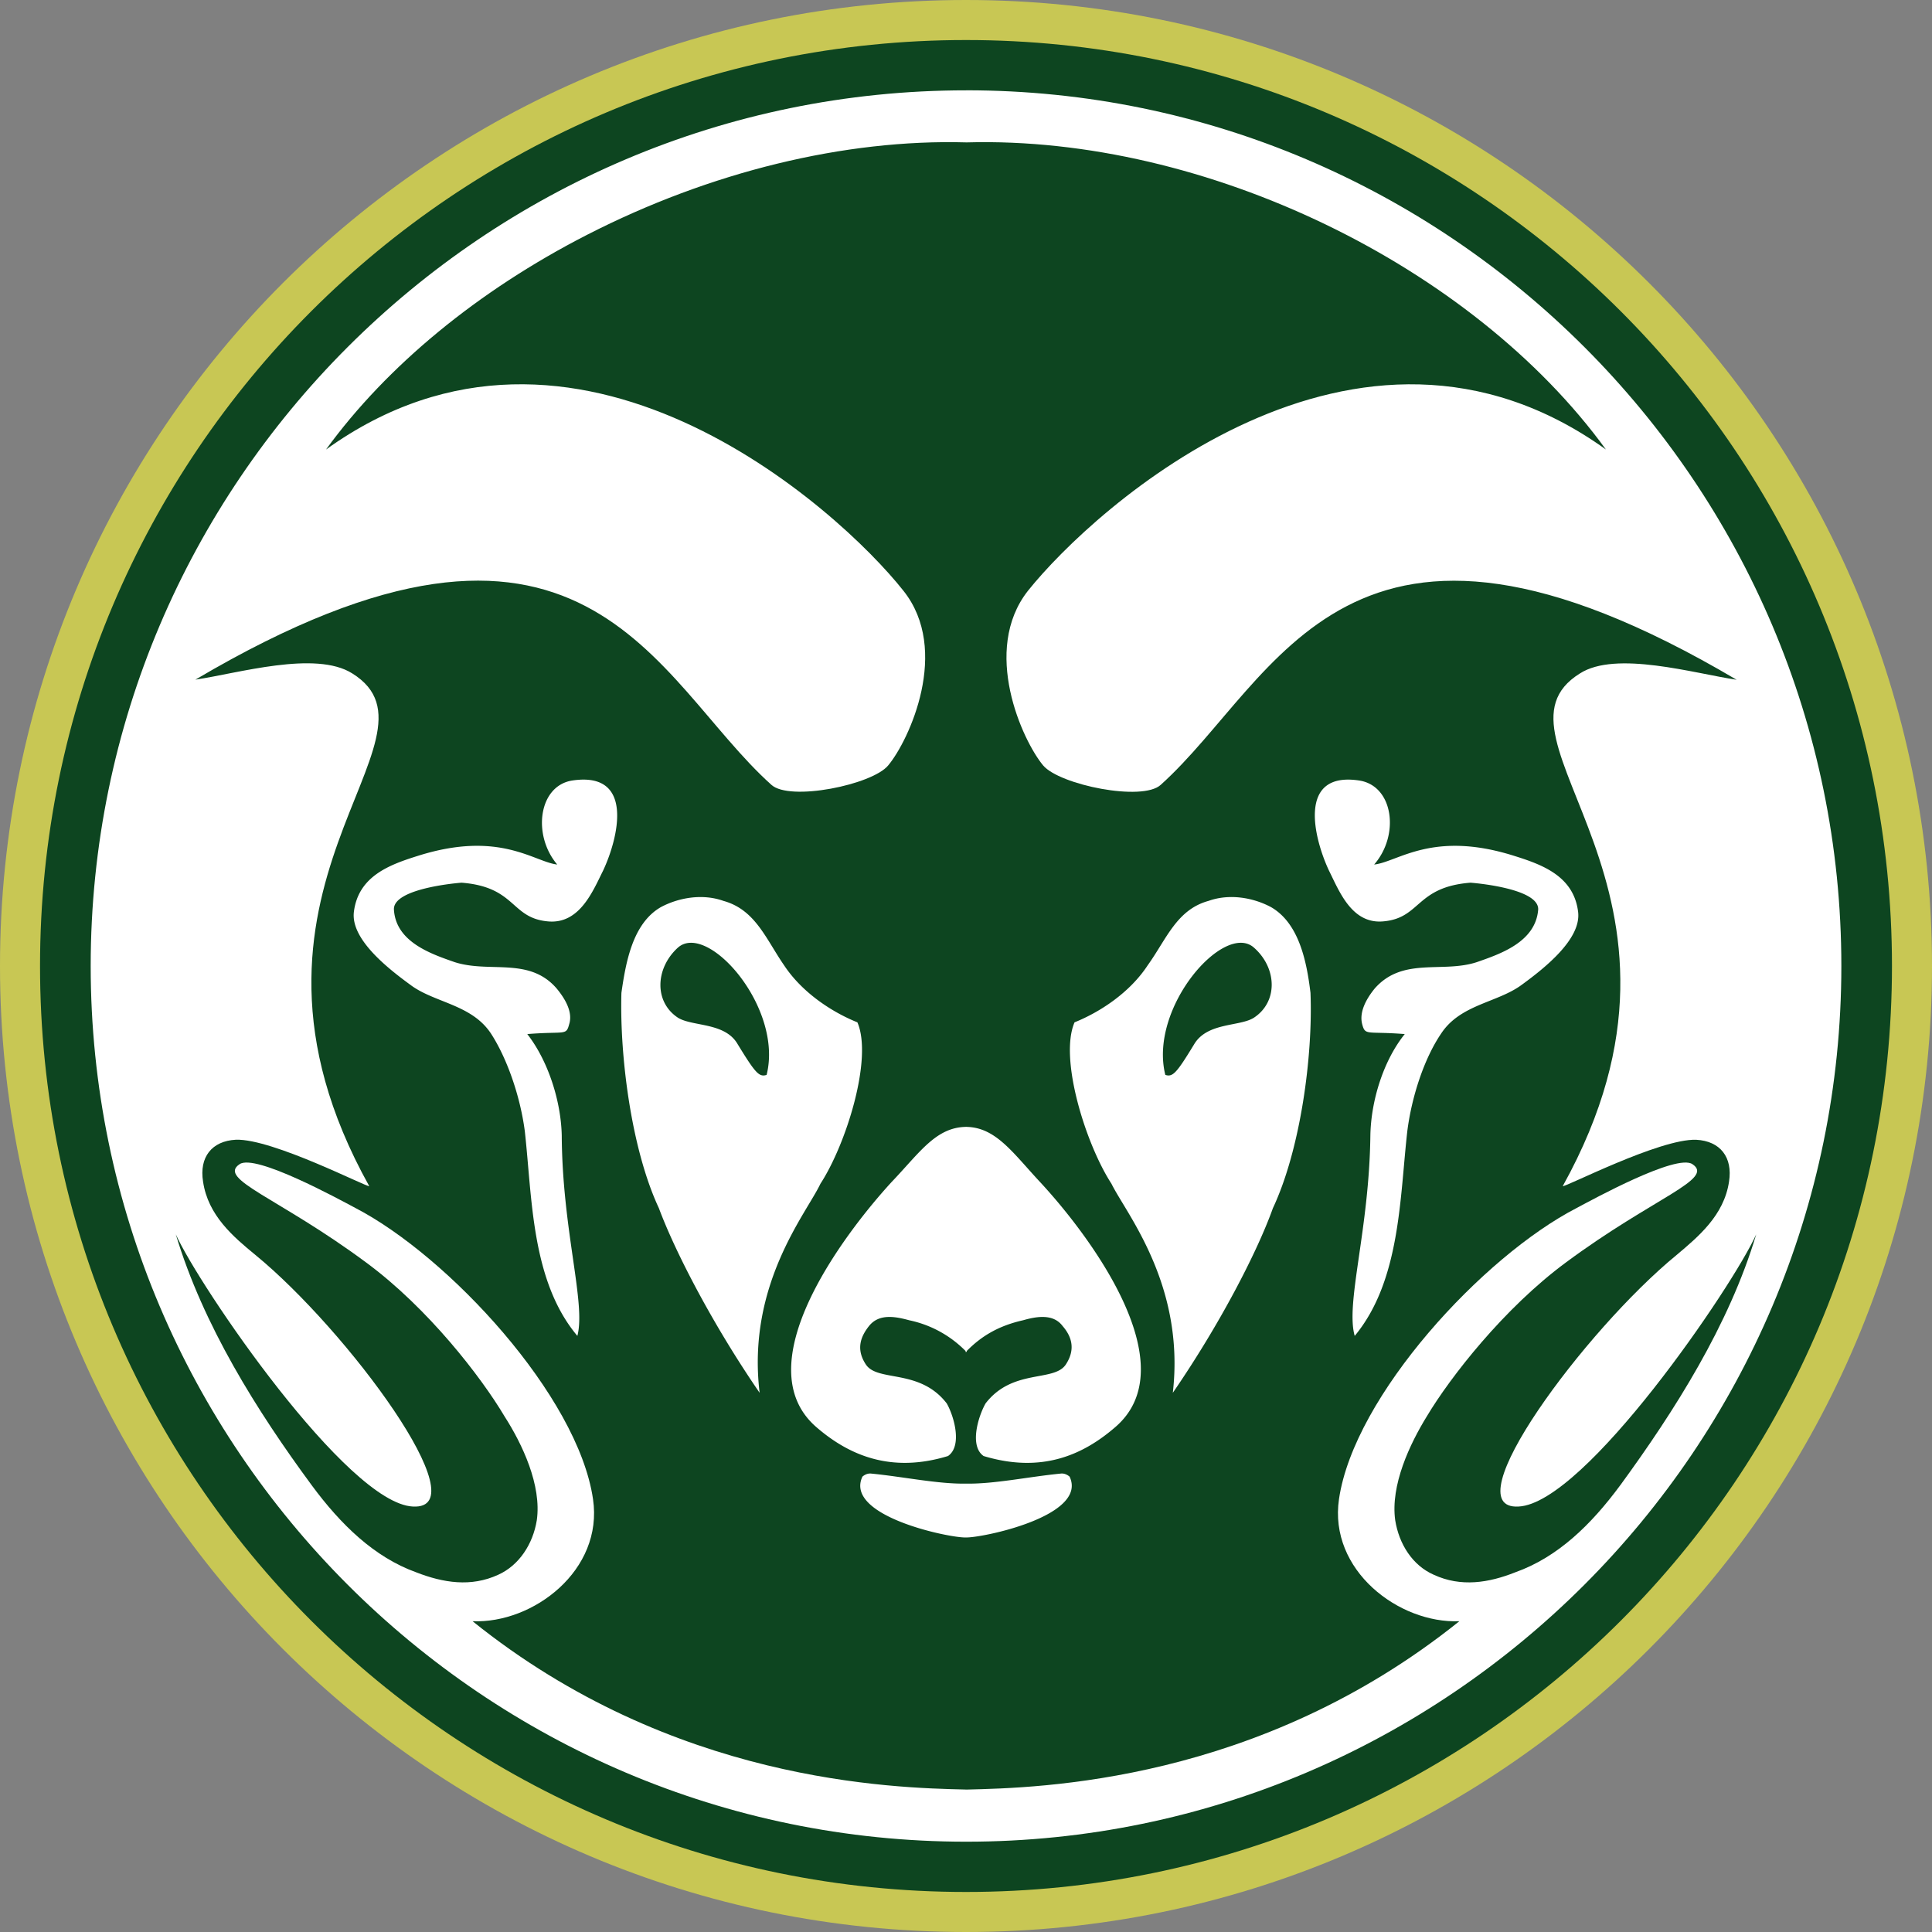 <svg xmlns="http://www.w3.org/2000/svg" fill="none" viewBox="0 0 500 500">
 <rect x="0" y="0" width="500" height="500" fill="#808080" stroke="none"/>
 <g clip-path="url(#217a)">
  <path fill="#C8C754" d="M500 250c0 138.07-111.93 250-250 250S0 388.07 0 250 111.93 0 250 0s250 111.93 250 250"/>
  <path fill="#0D4520" d="M489.64 250c0 132.35-107.3 239.64-239.64 239.64-132.35 0-239.64-107.3-239.64-239.64C10.36 117.65 117.65 10.36 250 10.36S489.64 117.65 489.64 250"/>
  <path fill="#fff" d="M274.54 381.36c-8.23.8-17.26 2.73-24.54 2.6-7.27.13-16.3-1.8-24.53-2.6-1.32-.15-2.28.8-2.28.8-4.8 10.25 22.76 15.9 26.73 15.73 3.98.18 31.69-5.48 26.9-15.72 0 0-.98-.96-2.28-.81m133.88-145.32c-1.13-9.38-9.39-12.3-16.67-14.58-21.07-6.63-29.97 1.63-36.12 2.28 6.63-7.6 5.01-20.25-3.72-21.72-16.38-2.58-11.84 15.08-7.95 23.34 2.6 5.19 5.83 13.77 13.93 13.1 9.89-.8 8.4-8.9 22.68-10.02 0 0 17.81 1.3 17.51 6.97-.66 8.42-9.9 11.5-15.88 13.59-8.91 2.93-19.14-1.44-26.42 6.82-2.25 2.75-4.05 6.15-3.25 9.22.81 3.09 1.17 1.79 11.02 2.58-5.5 6.82-8.74 17.2-8.9 26.27-.3 24.46-6.48 43.4-4.05 51.84 11.84-14.27 11.66-35.8 13.61-52.98 1.13-8.93 4.36-18.8 8.76-25.27 5.01-7.61 14.58-7.95 20.88-12.63 6-4.38 15.38-11.83 14.57-18.8Zm-260.46-34.02c-8.6 1.47-10.21 14.12-3.75 21.72-5.97-.66-14.88-8.91-35.95-2.28-7.28 2.28-15.54 5.2-16.68 14.58-.81 6.98 8.59 14.43 14.58 18.8 6.16 4.69 15.88 5.03 20.9 12.64 4.2 6.47 7.6 16.34 8.76 25.27 1.93 17.18 1.61 38.7 13.6 52.98 2.25-8.44-3.9-27.38-4.04-51.84-.2-9.07-3.59-19.45-8.92-26.27 9.87-.8 10.03.5 10.85-2.58.96-3.07-.98-6.48-3.25-9.22-7.13-8.26-17.32-3.9-26.4-6.82-6-2.1-15.21-5.17-15.71-13.59-.32-5.67 17.5-6.97 17.5-6.97 14.25 1.13 12.62 9.22 22.5 10.03 8.1.66 11.51-7.92 14.11-13.11 3.9-8.26 8.41-25.92-8.1-23.34m102.24 89.61h-.32v.01c-7.74.18-11.92 6.72-19.12 14.25-12.47 13.6-38.07 47.45-19.44 63.49 8.26 7.13 19.13 11.99 34.02 7.44 3.73-2.57 1.62-10.19-.32-13.61-6.97-9.06-17.82-5.49-20.9-10.03-2.93-4.37-.97-7.79.8-10.03 2.6-3.24 6.8-2.44 10.37-1.47a28.7 28.7 0 0 1 14.6 7.96v.3l.14-.15.17.14v-.3c3.81-3.88 8.27-6.53 14.58-7.95 3.4-.97 7.77-1.77 10.2 1.47 1.95 2.24 3.73 5.66.82 10.03-3.09 4.54-13.77.97-20.74 10.03-1.93 3.42-4.22 11.04-.5 13.61 15.08 4.55 25.76-.31 34.02-7.44 18.8-16.04-6.8-49.9-19.44-63.5-7.01-7.52-11.38-14.06-18.94-14.24m-59.28-21.38c-3.23-5.68-11.5-4.55-15.38-6.82-6.3-4.06-5.98-12.8-.16-18.14 7.63-6.97 27.4 15.39 23.02 32.88-1.95.64-2.92-.48-7.48-7.92m21.4 36.1c6.65-10.2 13.62-32.4 9.57-41.78-6.48-2.6-14.26-7.63-18.97-14.76-4.7-6.8-7.44-14.4-15.7-16.67-5.5-1.96-11.68-.8-16.2 1.62-7.29 4.2-9.06 14.24-10.2 22.18-.48 16.36 2.57 40.5 9.7 55.73 4.22 11.34 13.94 30.13 26.07 47.78-3.39-28.02 12.16-46.48 15.73-54.1m112.1-42.92c-3.73 2.27-12 1.14-15.38 6.82-4.53 7.44-5.52 8.56-7.46 7.92-4.36-17.5 15.38-39.85 23-32.88 5.98 5.33 6.16 14.08-.16 18.14m4.53-28.67c-4.53-2.43-10.68-3.58-16.18-1.62-8.26 2.27-10.87 9.88-15.75 16.67-4.67 7.13-12.45 12.16-18.93 14.76-4.06 9.38 2.93 31.59 9.56 41.78 3.72 7.62 19.1 26.08 15.87 54.1 12.14-17.65 21.85-36.44 25.9-47.78 7.15-15.22 10.38-39.37 9.73-55.73-.96-7.94-2.9-17.97-10.2-22.18"/>
  <path fill="#fff" d="M419.32 384.38c-7.52 10.2-16.17 18.62-27.14 22.52-6.87 2.74-14.08 3.9-21.11.65-5.54-2.43-9-7.94-9.99-14.1-1.27-9.07 3.78-19.76 8.18-26.9 6.08-10.18 19.98-28 36-39.83 22.75-16.86 38.61-21.56 32.73-25.44-4.1-2.76-25.67 9.08-29.93 11.34-24.23 12.48-57.61 48.6-61.53 75.34-2.71 18.42 15.5 32.25 31.15 31.61-52 41.76-108.59 43.12-127.57 43.57l-.13-.01h-.04c-19.13-.44-75.83-1.86-127.64-43.56 15.67.66 33.9-13.18 31.17-31.61-3.92-26.75-37.46-62.86-61.5-75.34-4.26-2.26-25.87-14.1-29.95-11.34-5.9 3.88 9.97 8.58 32.72 25.44 16.04 11.82 29.79 29.65 35.83 39.83 4.58 7.14 9.65 17.83 8.35 26.9-1 6.16-4.58 11.67-9.99 14.1-7.04 3.24-14.22 2.1-21.26-.65-10.79-3.9-19.47-12.31-27-22.52-14.22-19.29-28.12-41.47-35.18-64.95 6.04 13.44 44.34 69.65 61.36 70.46 17.49.97-17.02-45.67-40.75-65.11-5.72-4.7-12.27-10.22-13.55-18.98-1.02-6.32 2.26-10.52 8.49-10.84 9.5-.33 34.2 12.47 34.51 12C52.7 230 118.3 191.13 91.15 174.27c-9.51-6-29.6 0-40.58 1.62 100.96-59.62 118.6-.16 149.04 27.2 4.75 4.39 26.17 0 30.26-5.01 5.4-6.48 16.2-29.81 3.93-45.2-16.93-21.42-85.01-82.9-149.43-36.54 15.69-21.6 39.31-41.1 67.56-55.57 31.82-16.3 66.69-24.81 98.14-23.92h.18C312 35.14 381.08 68.8 415.61 116.33 351.05 70 283.14 131.47 266.03 152.9c-12.1 15.39-1.46 38.72 3.94 45.2 4.25 5.02 25.67 9.4 30.42 5.02 30.44-27.37 48.1-86.83 149.04-27.2-10.95-1.63-31.24-7.63-40.55-1.63-27.19 16.86 38.26 55.73-4.44 132.67.34.48 25.05-12.32 34.53-11.99 6.22.32 9.5 4.52 8.5 10.84-1.3 8.76-8 14.28-13.57 18.98-23.73 19.44-58.24 66.08-40.9 65.1 17.17-.8 55.47-57 61.51-70.45-7.03 23.48-21.1 45.66-35.19 64.95Zm-169.25-361C125.2 23.37 23.47 125.11 23.47 250c0 124.73 101.72 226.63 226.6 226.63 124.73 0 226.47-101.9 226.47-226.63 0-124.88-101.75-226.63-226.47-226.63Z"/>
 </g>
 <defs>
  <clipPath id="217a">
   <path fill="#fff" d="M0 0h500v500H0z"/>
  </clipPath>
 </defs>
</svg>
